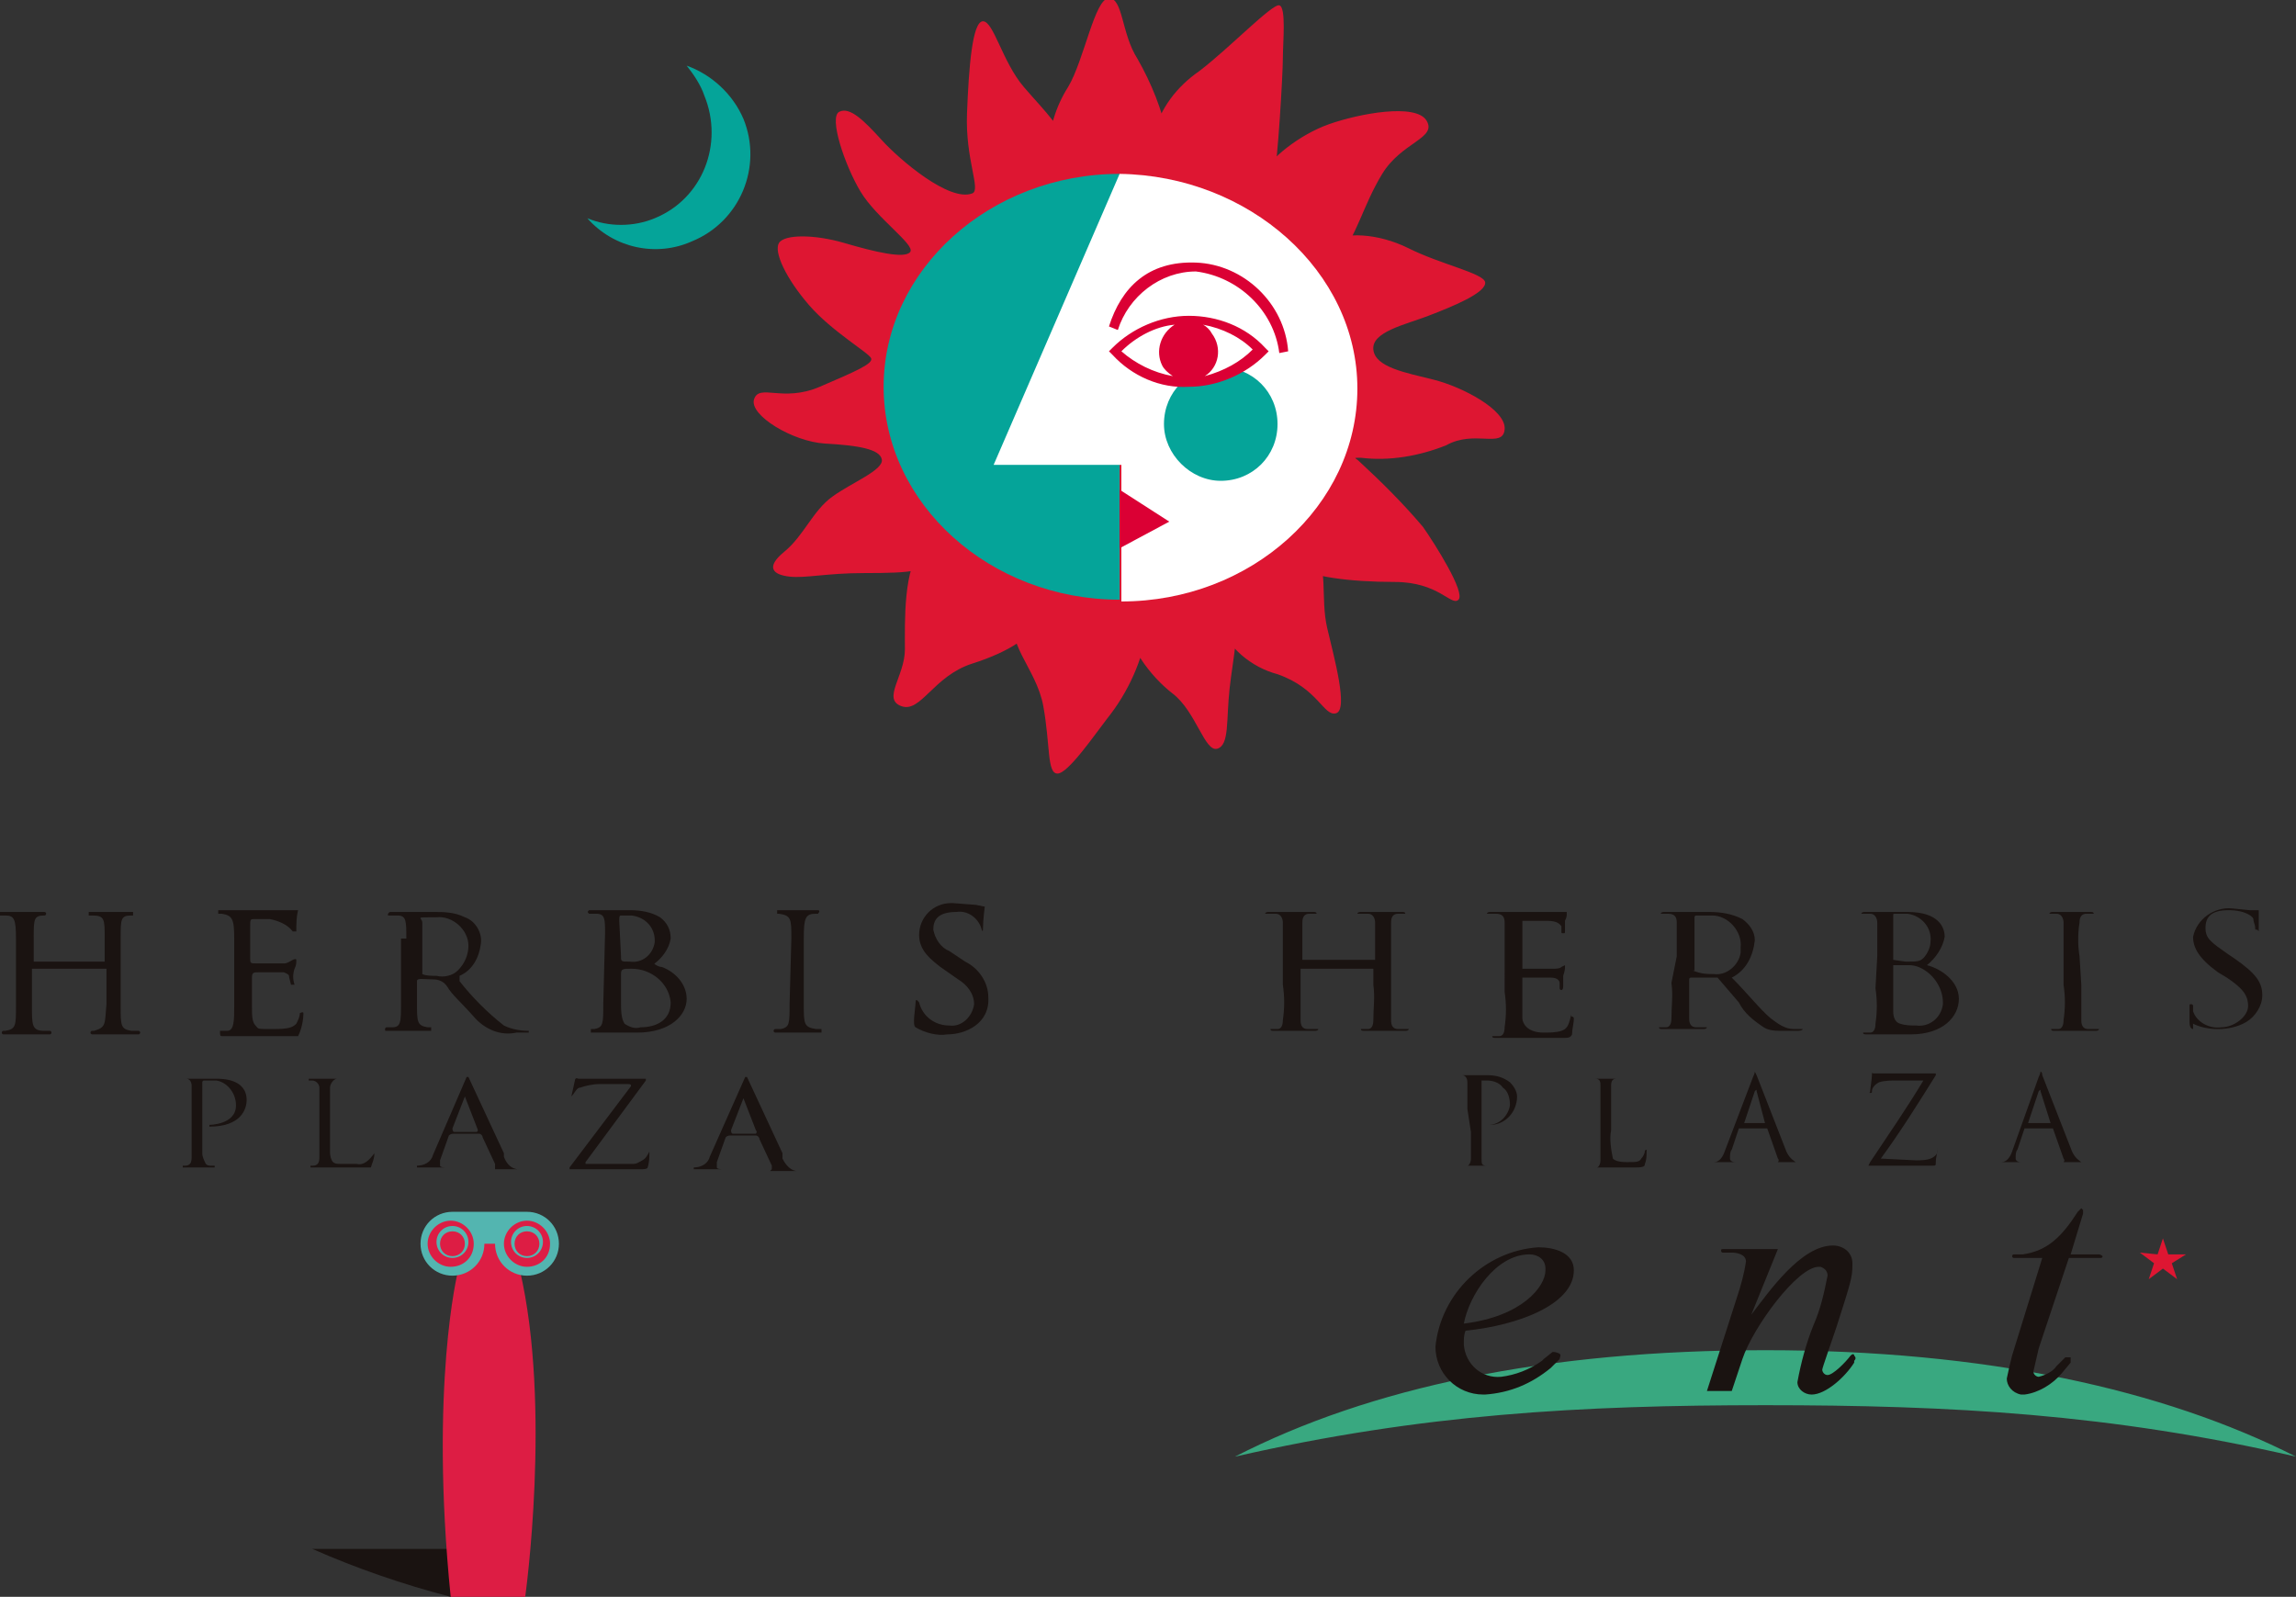 <?xml version="1.0" encoding="utf-8"?>
<!-- Generator: Adobe Illustrator 25.0.0, SVG Export Plug-In . SVG Version: 6.00 Build 0)  -->
<svg version="1.1" id="レイヤー_1" xmlns="http://www.w3.org/2000/svg" xmlns:xlink="http://www.w3.org/1999/xlink" x="0px"
	 y="0px" viewBox="0 0 129.4 90" style="enable-background:new 0 0 129.4 90;" xml:space="preserve">
<rect x="0" y="0" width="129.4" height="90" fill="#333333" stroke="none"/>
<style type="text/css">
	.st0{clip-path:url(#SVGID_2_);}
	.st1{fill:#1A1311;}
	.st2{fill:#DE1632;}
	.st3{fill:#05A499;}
	.st4{fill:#FFFFFF;}
	.st5{fill:#DB0034;}
	.st6{fill:#DD1D44;}
	.st7{clip-path:url(#SVGID_4_);}
	.st8{clip-path:url(#SVGID_6_);}
	.st9{fill:#53B5B0;}
	.st10{fill:#39A880;}
</style>
<g id="logo" transform="translate(64.698 45)">
	<g id="グループ_2833" transform="translate(-64.698 -45)">
		<g>
			<defs>
				<rect id="SVGID_1_" width="129.4" height="90"/>
			</defs>
			<clipPath id="SVGID_2_">
				<use xlink:href="#SVGID_1_"  style="overflow:visible;"/>
			</clipPath>
			<g id="グループ_2830" class="st0">
				<path id="パス_36790" class="st1" d="M1.8,54.6v2.1c0,1.1,0,1.4,0.7,1.4h0.3c0.1,0,0.1,0.1,0.1,0.1c0,0.1-0.1,0.1-0.1,0.1
					c0,0,0,0,0,0H0.2c0,0-0.1,0-0.1-0.1c0,0,0-0.1,0.1-0.1h0.1c0.6-0.1,0.6-0.3,0.6-1.4v-3.8c0-1.1-0.1-1.3-0.6-1.3H0
					c0-0.1,0-0.1,0-0.2h2.5c0,0,0.1,0,0.1,0.1c0,0,0,0.1-0.1,0.1H2.5c-0.6,0-0.6,0.2-0.6,1.3v1.3h4v-1.3c0-1.1,0-1.3-0.7-1.3H5
					c0-0.1,0-0.1,0-0.2h2.5c0,0.1,0,0.1,0,0.2H7.4c-0.6,0-0.6,0.2-0.6,1.3v3.8c0,1.1,0,1.3,0.6,1.4h0.4c0,0,0.1,0,0.1,0.1
					c0,0,0,0.1-0.1,0.1H5.2c0,0-0.1,0-0.1-0.1c0,0,0-0.1,0.1-0.1l0,0h0.1C6,57.9,5.9,57.7,6,56.6v-2L1.8,54.6z"/>
				<path id="パス_36791" class="st1" d="M13.2,52.9c0-1.1-0.1-1.3-0.7-1.4h-0.2c0-0.1,0-0.1,0-0.2h4.5c-0.1,0.4-0.1,0.8-0.1,1.2
					c-0.1,0-0.1,0-0.2,0c0,0,0,0,0,0c-0.3-0.4-0.8-0.6-1.3-0.7h-0.8c-0.3,0-0.3,0-0.3,0.4V54c0,0.3,0,0.3,0.4,0.3h1.5
					c0.2,0,0.3-0.1,0.5-0.2c0,0,0.2-0.1,0.2,0c0,0.2,0,0.3-0.1,0.5c-0.1,0.3-0.1,0.6,0,0.9c-0.1,0-0.1,0-0.2,0l-0.1-0.4
					c0-0.2-0.1-0.2-0.3-0.3h-1.4c-0.3,0-0.4,0-0.4,0.3v1.6c0,0.5,0,0.9,0.2,1.1s0,0.2,1,0.2c0.9,0,1.1-0.1,1.3-0.3
					c0.1-0.2,0.2-0.4,0.2-0.6c0,0,0.2-0.1,0.2,0c0,0.4-0.1,0.9-0.3,1.3h-4.3c-0.1,0-0.1-0.1-0.1-0.2c0,0,0,0,0-0.1h0.4
					c0.4,0,0.4-0.6,0.4-1.4V52.9z"/>
				<path id="パス_36792" class="st1" d="M22.9,52.9c0-1,0-1.3-0.5-1.3h-0.5c-0.1,0,0-0.2,0.1-0.2h2.4c0.6,0,1.2,0,1.8,0.3
					c0.6,0.2,1,0.9,0.9,1.5c-0.1,0.8-0.5,1.5-1.2,1.8c0,0,0,0.2,0,0.3c0.7,0.9,1.6,1.8,2.5,2.5c0.4,0.2,0.9,0.3,1.4,0.3
					c0,0,0,0.1,0,0.1c0,0,0,0,0,0h-0.7c-0.9,0.2-1.8-0.2-2.4-0.9c-0.8-0.9-1.2-1.2-1.5-1.7c-0.2-0.3-0.5-0.4-0.8-0.4
					c-0.5,0-0.9-0.1-0.9,0.1v1.2c0,1.1,0,1.3,0.6,1.4h0.2c0,0.1,0,0.1,0,0.2h-2.5c-0.1,0-0.1,0-0.1-0.1c0,0,0-0.1,0.1-0.1h0.3
					c0.5,0,0.5-0.3,0.5-1.4V52.9z M23.8,54.6c0,0.2,0,0.2,0,0.3c0.2,0.1,0.5,0.1,0.8,0.1c0.4,0.1,0.9,0,1.2-0.3
					c0.4-0.4,0.6-0.9,0.6-1.4c0-0.9-0.9-1.7-1.8-1.6c0,0-0.1,0-0.1,0c-1.2,0-0.7,0-0.7,0.3L23.8,54.6z"/>
				<path id="パス_36793" class="st1" d="M34.1,52.6c0-0.8,0-1.1-0.5-1.1h-0.4c-0.1-0.1-0.1-0.1,0-0.2h2.3c0.6,0,1.2,0.1,1.7,0.4
					c0.4,0.3,0.6,0.7,0.6,1.2c-0.1,0.6-0.5,1.1-0.9,1.4c-0.1,0,0.2,0.2,0.4,0.2c0.8,0.3,1.4,1,1.4,1.8c0,0.9-0.9,1.9-2.8,1.9h-2.6
					c0,0,0-0.1,0-0.2h0.2c0.5-0.1,0.5-0.3,0.5-1.4L34.1,52.6z M35,56.5c0,0.4,0,0.9,0.2,1.2c0.3,0.2,0.6,0.3,0.9,0.2
					c0.9,0,1.7-0.4,1.7-1.4c-0.1-1.1-1.1-1.9-2.2-1.9c-0.5,0-0.6,0-0.6,0.3L35,56.5z M35,53.9c0,0.3,0,0.3,0.5,0.3
					c0.7,0.1,1.3-0.4,1.4-1.1c0,0,0-0.1,0-0.1c0-0.7-0.5-1.3-1.3-1.4c0,0-0.1,0-0.1,0h-0.5c-0.1,0-0.1,0.1-0.1,0.3L35,53.9z"/>
				<path id="パス_36794" class="st1" d="M44.6,52.9c0-1.1,0-1.3-0.7-1.4h-0.1c0-0.1,0-0.1,0-0.2h2.3c0.1,0,0.1,0.1,0,0.2h-0.1
					c-0.6,0-0.7,0.2-0.7,1.4v3.7c0,1.1,0,1.3,0.7,1.4h0.3c0,0.1,0,0.1,0,0.2h-2.6c0,0-0.1,0-0.1-0.1c0,0,0-0.1,0.1-0.1l0,0h0.3
					c0.5-0.1,0.5-0.3,0.5-1.4L44.6,52.9z"/>
				<path id="パス_36795" class="st1" d="M53.4,58.3c-0.6,0.1-1.3-0.1-1.8-0.4c-0.2-0.1,0-1.1,0-1.4s0.2,0,0.2,0
					c0.2,0.8,0.9,1.3,1.7,1.3c0.7,0.1,1.3-0.5,1.4-1.2c0-0.6-0.4-1.1-0.9-1.4l-1-0.7c-0.5-0.4-1.2-0.9-1.2-1.8c0-1,0.8-1.8,1.8-1.8
					c0,0,0.1,0,0.1,0l1.3,0.1l0.5,0.1c0,0-0.1,0.8-0.1,1.2s-0.1,0-0.1,0c-0.2-0.6-0.8-1-1.4-0.9c-1.1,0-1.3,0.5-1.3,1
					c0.1,0.5,0.4,1,0.9,1.2l0.9,0.6c0.8,0.4,1.3,1.2,1.3,2C55.8,57.7,54.4,58.3,53.4,58.3"/>
				<path id="パス_36796" class="st1" d="M10.1,60.8h2.1c0.3,0,1.7,0,1.7,1.2c0,0.5-0.3,1.5-2.1,1.5v-0.1c0,0,1.5,0,1.5-1.1
					c0-0.7-0.5-1.3-1.1-1.4h-0.7c-0.1,0-0.1,0.1-0.1,0.1c0,0,0,0,0,0V65c0,0.2,0.1,0.4,0.2,0.6c0.1,0.1,0.2,0.1,0.3,0.1h0.2v0.1
					h-1.8v-0.1h0.1c0.1,0,0.2,0,0.3-0.1c0.1-0.1,0.1-0.3,0.1-0.4v-4c0-0.2-0.1-0.4-0.3-0.4c0,0-0.1,0-0.1,0L10.1,60.8L10.1,60.8z"/>
				<path id="パス_36797" class="st1" d="M20.1,65.6h-0.9c-0.2,0-0.4,0-0.5-0.2c-0.1-0.2-0.1-0.4-0.1-0.5v-3.6
					c0-0.2,0.2-0.5,0.4-0.5c0,0,0,0,0.1,0h-1.7v0.1h0.2c0.2,0,0.4,0.2,0.4,0.4c0,0,0,0,0,0v3.9c0,0.1,0,0.3-0.1,0.4
					c-0.1,0.1-0.2,0.1-0.3,0.1h-0.1v0.1h3.1c0,0,0.2,0,0.3,0c0.1-0.3,0.2-0.5,0.2-0.8h0C20.8,65.4,20.5,65.7,20.1,65.6"/>
				<path id="パス_36798" class="st1" d="M28.4,65l-2-4.3h-0.1l-1.9,4.4c-0.1,0.4-0.5,0.6-0.9,0.6v0.1h1.6c0,0-0.3,0-0.3-0.1
					c0-0.1,0-0.2,0-0.3l0.5-1.4c0.1-0.1,0.2-0.1,0.3-0.1H27c0.1,0,0.2,0.1,0.2,0.2l0.7,1.5c0,0,0,0.1,0,0.2c0,0,0,0.1,0,0.1h1.4
					c0,0-0.6,0.1-0.9-0.7 M26.9,63.8h-1.3c-0.1,0-0.1-0.2-0.1-0.2l0.7-1.8h0l0.7,1.8C27,63.8,26.8,63.8,26.9,63.8"/>
				<path id="パス_36799" class="st1" d="M44.1,65l-2-4.3h-0.1L40,65.2c-0.1,0.4-0.5,0.6-0.9,0.6v0.1h1.6c0,0-0.3,0-0.3-0.1
					c0-0.1,0-0.2,0-0.3l0.5-1.4c0.1-0.1,0.2-0.1,0.3-0.1h1.4c0.1,0,0.2,0.1,0.2,0.2l0.7,1.5c0,0,0,0.1,0,0.2c0,0-0.1,0.1-0.1,0.1
					c0,0,0,0,0,0H45c0,0-0.5,0.1-0.9-0.7 M42.6,63.9h-1.3c-0.1,0-0.1-0.2-0.1-0.2l0.7-1.8h0l0.7,1.8C42.7,63.8,42.6,63.9,42.6,63.9"
					/>
				<path id="パス_36800" class="st1" d="M32.2,61.8l0.2-0.9c0,0,0-0.2,0.2-0.1h3.8v0.1L33,65.5v0.1h2.7c0.2,0,0.3-0.1,0.5-0.2
					c0.2-0.1,0.3-0.3,0.4-0.5c0,0,0,0,0,0c0,0,0,0,0,0c0,0,0,0,0,0c0,0.3,0,0.6-0.1,0.9c0,0.1-0.3,0.1-0.3,0.1h-4.1v-0.1l3.4-4.5
					c0,0,0.2-0.2-0.1-0.2h-1.6c-0.4,0-0.8,0.1-1.1,0.2C32.5,61.3,32.4,61.6,32.2,61.8L32.2,61.8z"/>
				<path id="パス_36801" class="st2" d="M65.5,8.8c-0.3,0-0.5-0.4-0.5-1.2c0.4-1.5,1.3-2.7,2.6-3.6c1.7-1.3,4.1-3.8,4.5-3.7
					s0.2,2.1,0.2,3s-0.3,6-0.5,6.6s-0.9,0.7-0.6-0.1s2-2.2,3.7-2.8s4.9-1.2,5.5-0.2s-1.4,1.2-2.5,3s-1.5,3.7-2.4,4.5s-1-0.2-0.4-0.7
					s2.5-0.5,4.3,0.4s4.2,1.4,4.3,1.9c0.1,0.6-1.9,1.4-3.2,1.9s-3.2,0.9-3.1,1.9s1.8,1.3,3.4,1.7s4.1,1.7,4,2.8s-1.7,0-3.3,0.9
					c-1.5,0.6-3.2,0.9-4.8,0.7c-0.5,0-0.3,0-0.1,0.2c1.3,1.2,2.5,2.4,3.6,3.7c0.7,1,2.4,3.7,2,4.1s-1.1-1-3.6-1s-4.9-0.3-5.5-0.9
					c-0.6-0.6,0-1.5,0.9-0.8s0.4,2.6,0.8,4.3s1.2,4.6,0.5,4.8S74.3,38.8,72,38c-1.5-0.4-2.8-1.5-3.4-3c-0.4-0.9,0.5-1.4,0.9-0.5
					s0,2.5-0.2,4.3s0,3.2-0.7,3.4s-1.2-2.1-2.5-3.1s-2.6-2.8-2.5-4s1.2-0.9,1.1,0.2c-0.3,1.9-1.1,3.7-2.3,5.2
					c-0.7,0.9-2.2,3.1-2.8,3.1s-0.4-1.6-0.8-3.8s-2.3-3.6-1.5-5.4s1.5-0.2,1.2,0.6s-1.5,1.7-3.7,2.4s-2.9,2.8-4,2.4s0.2-1.7,0.2-3.2
					s-0.1-4.7,1-5.7s1.4-0.3,0.8,0.5s-1.3,0.9-4.1,0.9c-2.1,0-3.3,0.3-4.2,0.2s-1.4-0.5-0.3-1.4s1.6-2.3,2.7-3.1s2.9-1.5,2.8-2.1
					s-1.4-0.8-3.2-0.9s-4.3-1.6-4-2.5s1.6,0.2,3.7-0.7s3-1.3,2.9-1.6s-2.2-1.5-3.5-3s-2-3-1.7-3.5s2-0.5,3.7,0s3.4,0.9,3.7,0.5
					s-1.9-1.9-2.8-3.4s-1.8-4.2-1.2-4.5s1.4,0.5,2.4,1.6s3.8,3.5,5.1,3c0.5-0.2-0.4-1.9-0.3-4.5s0.3-5.2,0.9-5.2s1.1,2.3,2.3,3.7
					s2.4,2.5,2.4,3.6s-0.9,1.1-1,0.1c0-1.3,0.4-2.6,1.1-3.7c0.9-1.5,1.5-5,2.3-5s0.7,2,1.6,3.4c0.8,1.4,1.4,2.9,1.7,4.4
					c0,0.8-0.3,1-0.5,0.9"/>
				<path id="パス_36802" class="st3" d="M38.7,3.7c1.4,0.5,2.6,1.6,3.2,3c1.1,2.7-0.2,5.8-2.9,6.9c-2,0.9-4.4,0.4-5.9-1.3
					c1.2,0.5,2.6,0.5,3.8,0c2.7-1.1,3.9-4.2,2.8-6.9C39.5,4.8,39.1,4.2,38.7,3.7"/>
				<path id="パス_36803" class="st3" d="M63.1,9.8c-7.3,0-13.3,5.4-13.3,12s6,12,13.3,12"/>
				<path id="パス_36804" class="st4" d="M63.1,9.8l-7.1,16.4h7.2v7.7c7.3,0,13.3-5.4,13.3-12S70.4,9.9,63.1,9.8"/>
				<path id="パス_36805" class="st3" d="M68.8,27.1c1.8,0,3.2-1.4,3.2-3.2c0-1.8-1.4-3.2-3.2-3.2c-1.8,0-3.2,1.4-3.2,3.2
					c0,0,0,0,0,0C65.6,25.6,67.1,27.1,68.8,27.1"/>
				<path id="パス_36806" class="st4" d="M71.1,19.8c-2.1-2.3-5.7-2.4-8-0.2c-0.1,0.1-0.2,0.2-0.2,0.2c2.1,2.3,5.7,2.4,8,0.2
					C71,19.9,71,19.8,71.1,19.8"/>
				<path id="パス_36807" class="st5" d="M71.3,19.6c-1.1-1.2-2.7-1.8-4.3-1.8c-1.6,0-3.2,0.7-4.3,1.8l-0.2,0.2l0.2,0.2
					c1.1,1.2,2.7,1.9,4.3,1.8c1.6,0,3.2-0.7,4.3-1.8l0.2-0.2L71.3,19.6z M66.2,18.3c-0.8,0.5-1.1,1.5-0.7,2.3
					c0.1,0.2,0.3,0.4,0.6,0.6C65,21,64,20.5,63.2,19.8C64,19,65.1,18.4,66.2,18.3 M67.9,21.2c0.8-0.5,1-1.6,0.4-2.4
					c-0.1-0.2-0.3-0.4-0.5-0.5c1.1,0.2,2.1,0.7,2.8,1.4C69.9,20.4,69,20.9,67.9,21.2"/>
				<path id="パス_36808" class="st5" d="M62.5,18.4l0.5,0.2c0.6-1.9,2.4-3.3,4.4-3.3c2.4,0.3,4.4,2.2,4.7,4.6l0.5-0.1
					c-0.2-2.7-2.5-4.9-5.2-5C64.7,14.7,63.2,16.2,62.5,18.4"/>
				<path id="パス_36809" class="st5" d="M63.1,27.6l2.8,1.8l-2.8,1.5V27.6z"/>
				<path id="パス_36810" class="st6" d="M25.5,71.6c0.8,0,1.5-0.7,1.5-1.5c0-0.8-0.7-1.5-1.5-1.5c-0.8,0-1.5,0.7-1.5,1.5
					S24.7,71.6,25.5,71.6L25.5,71.6"/>
				<path id="パス_36811" class="st6" d="M29.7,71.6c0.8,0,1.5-0.7,1.5-1.5c0-0.8-0.7-1.5-1.5-1.5c-0.8,0-1.5,0.7-1.5,1.5
					S28.9,71.6,29.7,71.6L29.7,71.6"/>
			</g>
		</g>
		<g>
			<defs>
				<path id="SVGID_3_" d="M17.6,87.3c2.5,1.1,5.1,2,7.8,2.7l2.1-2.7H17.6z"/>
			</defs>
			<use xlink:href="#SVGID_3_"  style="overflow:visible;fill:#1A1311;"/>
			<clipPath id="SVGID_4_">
				<use xlink:href="#SVGID_3_"  style="overflow:visible;"/>
			</clipPath>
			<g id="グループ_2831" transform="translate(17.635 87.316)" class="st7">
				<rect id="長方形_3634" x="0" y="0" class="st1" width="9.9" height="2.7"/>
			</g>
		</g>
		<g>
			<defs>
				<rect id="SVGID_5_" width="129.4" height="90"/>
			</defs>
			<clipPath id="SVGID_6_">
				<use xlink:href="#SVGID_5_"  style="overflow:visible;"/>
			</clipPath>
			<g id="グループ_2832" class="st8">
				<path id="パス_36813" class="st6" d="M25.8,71.7c0,0-1.6,6.4-0.4,18.3h4.2c0,0,1.5-10.7-0.3-18.4l-0.9-0.7l-0.2-1.1l-1-0.1
					l-0.4,1.1L25.8,71.7z"/>
				<path id="パス_36814" class="st9" d="M29.7,69.1c-0.5,0-0.9,0.4-0.9,0.9c0,0.5,0.4,0.9,0.9,0.9c0.5,0,0.9-0.4,0.9-0.9
					S30.2,69.1,29.7,69.1C29.7,69.1,29.7,69.1,29.7,69.1 M29.7,70.8c-0.4,0-0.7-0.3-0.7-0.7c0-0.4,0.3-0.7,0.7-0.7
					c0.4,0,0.7,0.3,0.7,0.7S30.1,70.8,29.7,70.8C29.7,70.8,29.7,70.8,29.7,70.8"/>
				<path id="パス_36815" class="st9" d="M25.5,69.1c-0.5,0-0.9,0.4-0.9,0.9c0,0.5,0.4,0.9,0.9,0.9s0.9-0.4,0.9-0.9
					S26,69.1,25.5,69.1L25.5,69.1 M25.5,70.8c-0.4,0-0.7-0.3-0.7-0.7c0-0.4,0.3-0.7,0.7-0.7s0.7,0.3,0.7,0.7S25.9,70.8,25.5,70.8
					L25.5,70.8"/>
				<path id="パス_36816" class="st9" d="M29.7,68.3h-4.2c-1,0-1.8,0.8-1.8,1.8s0.8,1.8,1.8,1.8c1,0,1.8-0.8,1.8-1.8h0.6
					c0,1,0.8,1.8,1.8,1.8c1,0,1.8-0.8,1.8-1.8C31.5,69.1,30.7,68.3,29.7,68.3 M25.4,71.4c-0.7,0-1.3-0.6-1.3-1.3
					c0-0.7,0.6-1.3,1.3-1.3c0.7,0,1.3,0.6,1.3,1.3l0,0C26.7,70.9,26.1,71.4,25.4,71.4 M29.7,71.4c-0.7,0-1.3-0.6-1.3-1.3
					c0-0.7,0.6-1.3,1.3-1.3c0.7,0,1.3,0.6,1.3,1.3l0,0C31,70.9,30.4,71.4,29.7,71.4"/>
				<path id="パス_36817" class="st1" d="M78.4,55.5c0,0.7,0,1.3,0,2c0,0.3,0.1,0.5,0.4,0.5h0.6c0,0,0,0.1-0.2,0.1h-2.3
					c-0.1,0-0.2,0-0.2-0.1h0.4c0.2,0,0.3-0.2,0.3-0.5c0-0.7,0.1-1.3,0-2v-0.9h-4.1v0.9c0,0.7,0,1.3,0,2c0,0.3,0.1,0.5,0.4,0.5h0.6
					c0,0,0,0.1-0.2,0.1h-2.3c-0.1,0-0.2,0-0.2-0.1h0.4c0.2,0,0.3-0.2,0.3-0.5c0.1-0.7,0.1-1.3,0-2V52c0-0.2-0.1-0.5-0.4-0.5
					c0,0-0.1,0-0.1,0h-0.5c0,0,0-0.1,0.2-0.1H74c0.1,0,0.2,0,0.2,0.1h-0.4c-0.3,0-0.4,0.2-0.4,0.5s0,0.5,0,1.9v0.2h4.1V52
					c0-0.2-0.1-0.5-0.4-0.5c0,0-0.1,0-0.1,0h-0.5c0,0,0-0.1,0.2-0.1h2.3c0.1,0,0.2,0,0.2,0.1h-0.4c-0.3,0-0.4,0.2-0.4,0.5
					s0,0.5,0,1.9L78.4,55.5z"/>
				<path id="パス_36818" class="st1" d="M84.8,53.9c0-0.6,0-1.3,0-1.9c0-0.3-0.1-0.5-0.5-0.5h-0.5c0,0,0-0.1,0.2-0.1h4.3
					c0,0,0,0,0,0.1s0,0.2-0.1,0.4c0,0.2,0,0.4,0,0.6c0,0.1,0,0.1-0.1,0.1s-0.1,0-0.1-0.1c0-0.1,0-0.2,0-0.3
					c-0.1-0.1-0.2-0.3-0.8-0.3h-1.4c0,0,0,0,0,0.1v2.5c0,0,0,0.1,0,0.1h1.7c0.2,0,0.4,0,0.5-0.1l0.2-0.1c0,0,0,0,0,0.1
					s0,0.2-0.1,0.5c0,0.2,0,0.4,0,0.6c0,0,0,0.2-0.1,0.2c0,0-0.1,0-0.1-0.1c0-0.1,0-0.2,0-0.3c0-0.1-0.1-0.3-0.5-0.3h-1.5
					c0,0-0.1,0-0.1,0v2.3c0,0.2,0.2,0.8,1.2,0.8c0.3,0,0.7,0,1-0.1c0.3-0.1,0.4-0.3,0.5-0.7s0-0.1,0.1-0.1s0.1,0.1,0.1,0.1
					c0,0.3-0.1,0.6-0.1,0.9c-0.1,0.2-0.2,0.2-0.6,0.2h-3.7c-0.1,0-0.2,0-0.2-0.1h0.4c0.2,0,0.3-0.2,0.3-0.5c0.1-0.7,0.1-1.3,0-2
					L84.8,53.9z"/>
				<path id="パス_36819" class="st1" d="M94.5,53.9V52c0-0.3-0.1-0.5-0.5-0.5h-0.4c0,0,0-0.1,0.2-0.1h2.5c0.7,0,1.3,0.1,1.9,0.4
					c0.4,0.3,0.7,0.7,0.7,1.2c-0.1,0.9-0.5,1.7-1.3,2.1c0.9,0.9,1.6,1.8,2.2,2.3c0.4,0.3,0.8,0.6,1.3,0.6h0.5c0,0,0,0.1-0.3,0.1
					h-0.8c-0.4,0-0.8,0-1.1-0.2c-0.6-0.4-1.1-0.8-1.4-1.4l-1.2-1.4h-1.5c0,0-0.1,0-0.1,0.1v0.2c0,0.7,0,1.3,0,2
					c0,0.3,0.1,0.5,0.4,0.5h0.6c0,0,0,0.1-0.2,0.1h-2.3c-0.1,0-0.2,0-0.2-0.1h0.4c0.2,0,0.3-0.2,0.3-0.5c0-0.7,0.1-1.3,0-2
					L94.5,53.9z M95.4,54.7C95.4,54.7,95.4,54.7,95.4,54.7c0.5,0.2,0.8,0.2,1.2,0.2c0.7,0.1,1.4-0.5,1.5-1.2c0-0.1,0-0.2,0-0.3
					c0.1-0.9-0.7-1.8-1.6-1.8c-0.1,0-0.2,0-0.2,0h-0.7c-0.1,0-0.1,0.1-0.1,0.1V54.7z"/>
				<path id="パス_36820" class="st1" d="M105.8,53.9V52c0-0.2-0.1-0.5-0.4-0.5c0,0-0.1,0-0.1,0h-0.4c0,0,0-0.1,0.2-0.1h2.4
					c1.8,0,2.1,0.9,2.1,1.4c-0.1,0.6-0.5,1.2-1,1.6c0.8,0.2,1.8,0.9,1.8,1.9s-0.9,2-2.7,2h-2.5c-0.1,0-0.2,0-0.2-0.1h0.4
					c0.2,0,0.3-0.2,0.3-0.5c0.1-0.7,0.1-1.3,0-2L105.8,53.9z M106.7,54.1C106.7,54.1,106.7,54.2,106.7,54.1l0.7,0.1
					c0.6,0,0.8,0,1-0.2c0.2-0.2,0.4-0.6,0.4-0.9c0.1-0.8-0.5-1.5-1.3-1.6c-0.1,0-0.1,0-0.2,0h-0.5c-0.1,0-0.1,0-0.1,0.1L106.7,54.1z
					 M106.7,55v2c0,0.1,0,0.6,0.4,0.7c0.3,0.1,0.6,0.1,0.9,0.1c0.7,0.1,1.4-0.4,1.5-1.2c0,0,0-0.1,0-0.1c0-0.7-0.4-1.4-1-1.8
					c-0.3-0.2-0.6-0.3-0.9-0.3h-0.9L106.7,55z"/>
				<path id="パス_36821" class="st1" d="M117.3,55.5c0,0.7,0,1.3,0,2c0,0.3,0.1,0.5,0.4,0.5h0.6c0,0,0,0.1-0.2,0.1h-2.3
					c-0.1,0-0.2,0-0.2-0.1h0.4c0.2,0,0.3-0.2,0.3-0.5c0.1-0.7,0.1-1.3,0-2V52c0-0.2-0.1-0.5-0.4-0.5h-0.4c0,0,0-0.1,0.2-0.1h2.1
					c0.1,0,0.2,0,0.2,0.1h-0.4c-0.3,0-0.4,0.2-0.4,0.5c-0.1,0.6-0.1,1.3,0,1.9L117.3,55.5z"/>
				<path id="パス_36822" class="st1" d="M123.6,58c-0.1,0-0.2-0.1-0.2-0.4s0-0.8,0-0.9s0-0.1,0.1-0.1c0,0,0.1,0,0.1,0.1
					c0,0.1,0,0.2,0,0.3c0.2,0.6,0.9,1,1.6,0.9c0.7,0,1.5-0.6,1.5-1.2s-0.3-1-1.2-1.6l-0.5-0.3c-1.1-0.8-1.4-1.4-1.4-2
					c0.2-1,1.2-1.7,2.2-1.6l1,0.1h0.4c0.1,0,0.1,0,0.1,0s0,0.4,0,0.9s0,0.2-0.1,0.2s-0.1,0-0.1-0.1c0-0.2-0.1-0.3-0.1-0.5
					c0-0.1-0.4-0.5-1.4-0.5s-1.3,0.4-1.3,1s0.3,0.8,1.3,1.5l0.3,0.2c1.3,0.9,1.6,1.4,1.6,2.1c0,0.6-0.4,1.2-0.9,1.5
					c-0.5,0.3-1.1,0.4-1.6,0.4c-0.5,0-1-0.1-1.4-0.3"/>
				<path id="パス_36823" class="st1" d="M82.7,62.5V61c0-0.2-0.1-0.4-0.3-0.4h1.4c0.5,0,0.9,0.1,1.3,0.4c0.2,0.2,0.4,0.5,0.4,0.8
					c0,0.9-0.7,1.6-1.5,1.6c0,0-0.1,0-0.1,0h-0.2c0,0,0,0,0.2,0c0.6,0,1.1-0.5,1.2-1.1c0,0,0,0,0,0c0-0.4-0.1-0.8-0.4-1
					c-0.2-0.3-0.6-0.4-0.9-0.4h-0.3c0,0,0,0,0,0.1v2.8c0,0.5,0,1,0,1.5c0,0.3,0,0.4,0.3,0.4h-1.1c0.1,0,0.2-0.2,0.2-0.4s0-0.9,0-1.5
					L82.7,62.5z"/>
				<path id="パス_36824" class="st1" d="M90.8,63.7c-0.1,0.5,0,1.1,0.1,1.6c0.1,0.1,0.3,0.2,0.8,0.2s0.7,0,0.8-0.2
					c0.1-0.1,0.2-0.3,0.2-0.4c0,0,0-0.1,0.1-0.1c0,0,0,0,0,0.1c0,0.2,0,0.5-0.1,0.7c0,0.1,0,0.2-0.5,0.2H90c0.1,0,0.2-0.2,0.2-0.4
					s0-0.9,0-1.5v-2.7c0-0.2,0-0.4-0.3-0.4h1.2c-0.2,0-0.3,0.1-0.3,0.4L90.8,63.7L90.8,63.7z"/>
				<path id="パス_36825" class="st1" d="M98.8,60.7c0.1-0.2,0.1-0.3,0.1-0.3s0,0,0.1,0.2l1.6,4.1c0.2,0.6,0.5,0.7,0.6,0.8h-1
					c0,0,0.1-0.1,0-0.2l-0.6-1.7h-1.6l-0.4,1.2c-0.1,0.1-0.1,0.3-0.1,0.5c0,0.1,0.1,0.2,0.3,0.2h-1.2c0.3,0,0.5-0.3,0.6-0.6
					L98.8,60.7z M99.5,63.4C99.6,63.4,99.6,63.4,99.5,63.4C99.6,63.4,99.6,63.4,99.5,63.4L99,61.5c0-0.1,0-0.1-0.1,0l-0.6,1.8v0
					H99.5z"/>
				<path id="パス_36826" class="st1" d="M108,65.4c0.7,0,0.9-0.1,1.1-0.3c0.1-0.1,0.1-0.2,0.1-0.4c0-0.1,0-0.1,0-0.1
					c0,0,0,0.1,0,0.1c0,0.3-0.1,0.5-0.1,0.8c0,0.2,0,0.2-0.2,0.2h-3.5c-0.1,0-0.1,0-0.1,0s0,0,0.1-0.2c1-1.5,2.1-3.1,3-4.6h-1.5
					c-0.3,0-0.7,0-1,0.1c-0.2,0.1-0.4,0.3-0.4,0.5c0,0.1,0,0.1-0.1,0.1s0,0,0-0.1s0.1-0.7,0.1-0.9s0-0.1,0.1-0.1h3.5v0.1
					c-1,1.6-2,3.2-3.1,4.7L108,65.4z"/>
				<path id="パス_36827" class="st1" d="M114.9,60.7c0.1-0.2,0.1-0.3,0.1-0.3s0.1,0,0.1,0.2l1.6,4.1c0.2,0.6,0.5,0.7,0.6,0.8h-1
					c0,0,0.1-0.1,0-0.2l-0.6-1.7h-1.6l-0.4,1.2c-0.1,0.1-0.1,0.3-0.1,0.5c0,0.1,0.1,0.2,0.3,0.2h-1.1c0.3,0,0.5-0.3,0.6-0.6
					L114.9,60.7z M115.6,63.4C115.6,63.4,115.6,63.4,115.6,63.4C115.6,63.4,115.6,63.4,115.6,63.4l-0.6-1.9c0-0.1,0-0.1-0.1,0
					l-0.6,1.8v0H115.6z"/>
				<path id="パス_36828" class="st10" d="M99.5,79.2c10.5,0,19.5,0.5,29.9,2.9c-7.5-3.8-17.5-6-29.9-6s-22.3,2.1-29.9,6
					C80.1,79.7,89.1,79.2,99.5,79.2"/>
				<path id="パス_36829" class="st2" d="M121.6,70.7l0.3-0.9l0.3,0.9h1l-0.8,0.5l0.3,0.9l-0.8-0.6l-0.8,0.6l0.3-0.9l-0.8-0.6
					L121.6,70.7z"/>
				<path id="パス_36830" class="st1" d="M98.7,74.1L98.7,74.1c1-1.3,2.8-3.9,4.6-3.9c0.6,0,1.1,0.4,1.1,1c0,0,0,0.1,0,0.1
					c0,0.7-0.1,1-0.9,3.5c-0.3,0.9-0.8,2.3-0.8,2.4c0,0.1,0.1,0.3,0.3,0.3c0.3,0,1-0.7,1.3-1.1h0c0.1-0.1,0.2-0.1,0.2,0
					c0.1,0.1,0.1,0.2,0,0.3v0.1c-0.5,0.8-1.6,1.8-2.4,1.8c-0.4,0-0.8-0.3-0.8-0.7c0,0,0,0,0,0c0.2-1.1,0.5-2.2,0.9-3.2
					c0.4-0.9,0.6-1.8,0.8-2.8c0-0.2-0.1-0.4-0.4-0.5c0,0-0.1,0-0.1,0c-1.2,0-3.7,3.4-4.3,5.2l-0.6,1.8h-1.4l1.7-5.3
					c0.2-0.6,0.4-1.3,0.5-2c0-0.4-0.5-0.5-0.8-0.5h-0.5c-0.1,0-0.1-0.1-0.1-0.1c0-0.1,0-0.1,0.2-0.1h3L98.7,74.1z"/>
				<path id="パス_36831" class="st1" d="M116.6,70.9h1.8c0.1,0,0.1-0.1,0.1-0.1c0,0-0.1-0.1-0.2-0.1h-1.6l0.7-2.3
					c0-0.1,0-0.1,0-0.2l-0.1-0.1l-0.1,0.1l-0.1,0.1c-0.9,1.4-1.7,2.2-3.1,2.4h-0.5c-0.1,0-0.1,0.1-0.1,0.1c0,0,0,0.1,0.1,0.1h1.6
					l-1.7,5.5c-0.1,0.4-0.2,0.8-0.3,1.3c0,0.4,0.3,0.8,0.8,0.9c0.1,0,0.1,0,0.2,0c0.8-0.1,1.6-0.6,2.1-1.2l0,0l0.5-0.6v-0.1
					c0-0.1,0-0.2,0-0.2c-0.1,0-0.2,0-0.2,0h-0.1l-0.5,0.5l0,0c-0.2,0.3-0.6,0.5-1,0.6c-0.1,0-0.3-0.1-0.3-0.3c0,0,0,0,0,0
					c0.1-0.4,0.2-0.9,0.3-1.3L116.6,70.9z"/>
				<path id="パス_36832" class="st1" d="M87.5,76.2L87.5,76.2L87,76.6l-0.1,0.1h0c-0.7,0.5-1.5,0.8-2.3,0.9
					c-1.1,0.1-2-0.7-2.1-1.8c0,0,0-0.1,0-0.1c0-0.2,0-0.5,0.1-0.7c3-0.3,6.1-1.5,6.1-3.4c0-1-1.1-1.3-2-1.3c-3,0.2-5.5,2.6-5.8,5.6
					c0,1.5,1.2,2.7,2.7,2.7c0,0,0.1,0,0.1,0c1.4-0.1,2.6-0.6,3.7-1.5l0.3-0.3l0.1-0.1h0l0.1-0.1c0-0.1,0.1-0.2,0-0.3
					C87.7,76.2,87.6,76.2,87.5,76.2 M86.2,70.7c0.5,0,0.9,0.3,0.9,0.8c0,0,0,0.1,0,0.1c0,0.9-1.3,2.6-4.6,3
					C82.8,73,84.3,70.7,86.2,70.7"/>
			</g>
		</g>
	</g>
</g>
</svg>
